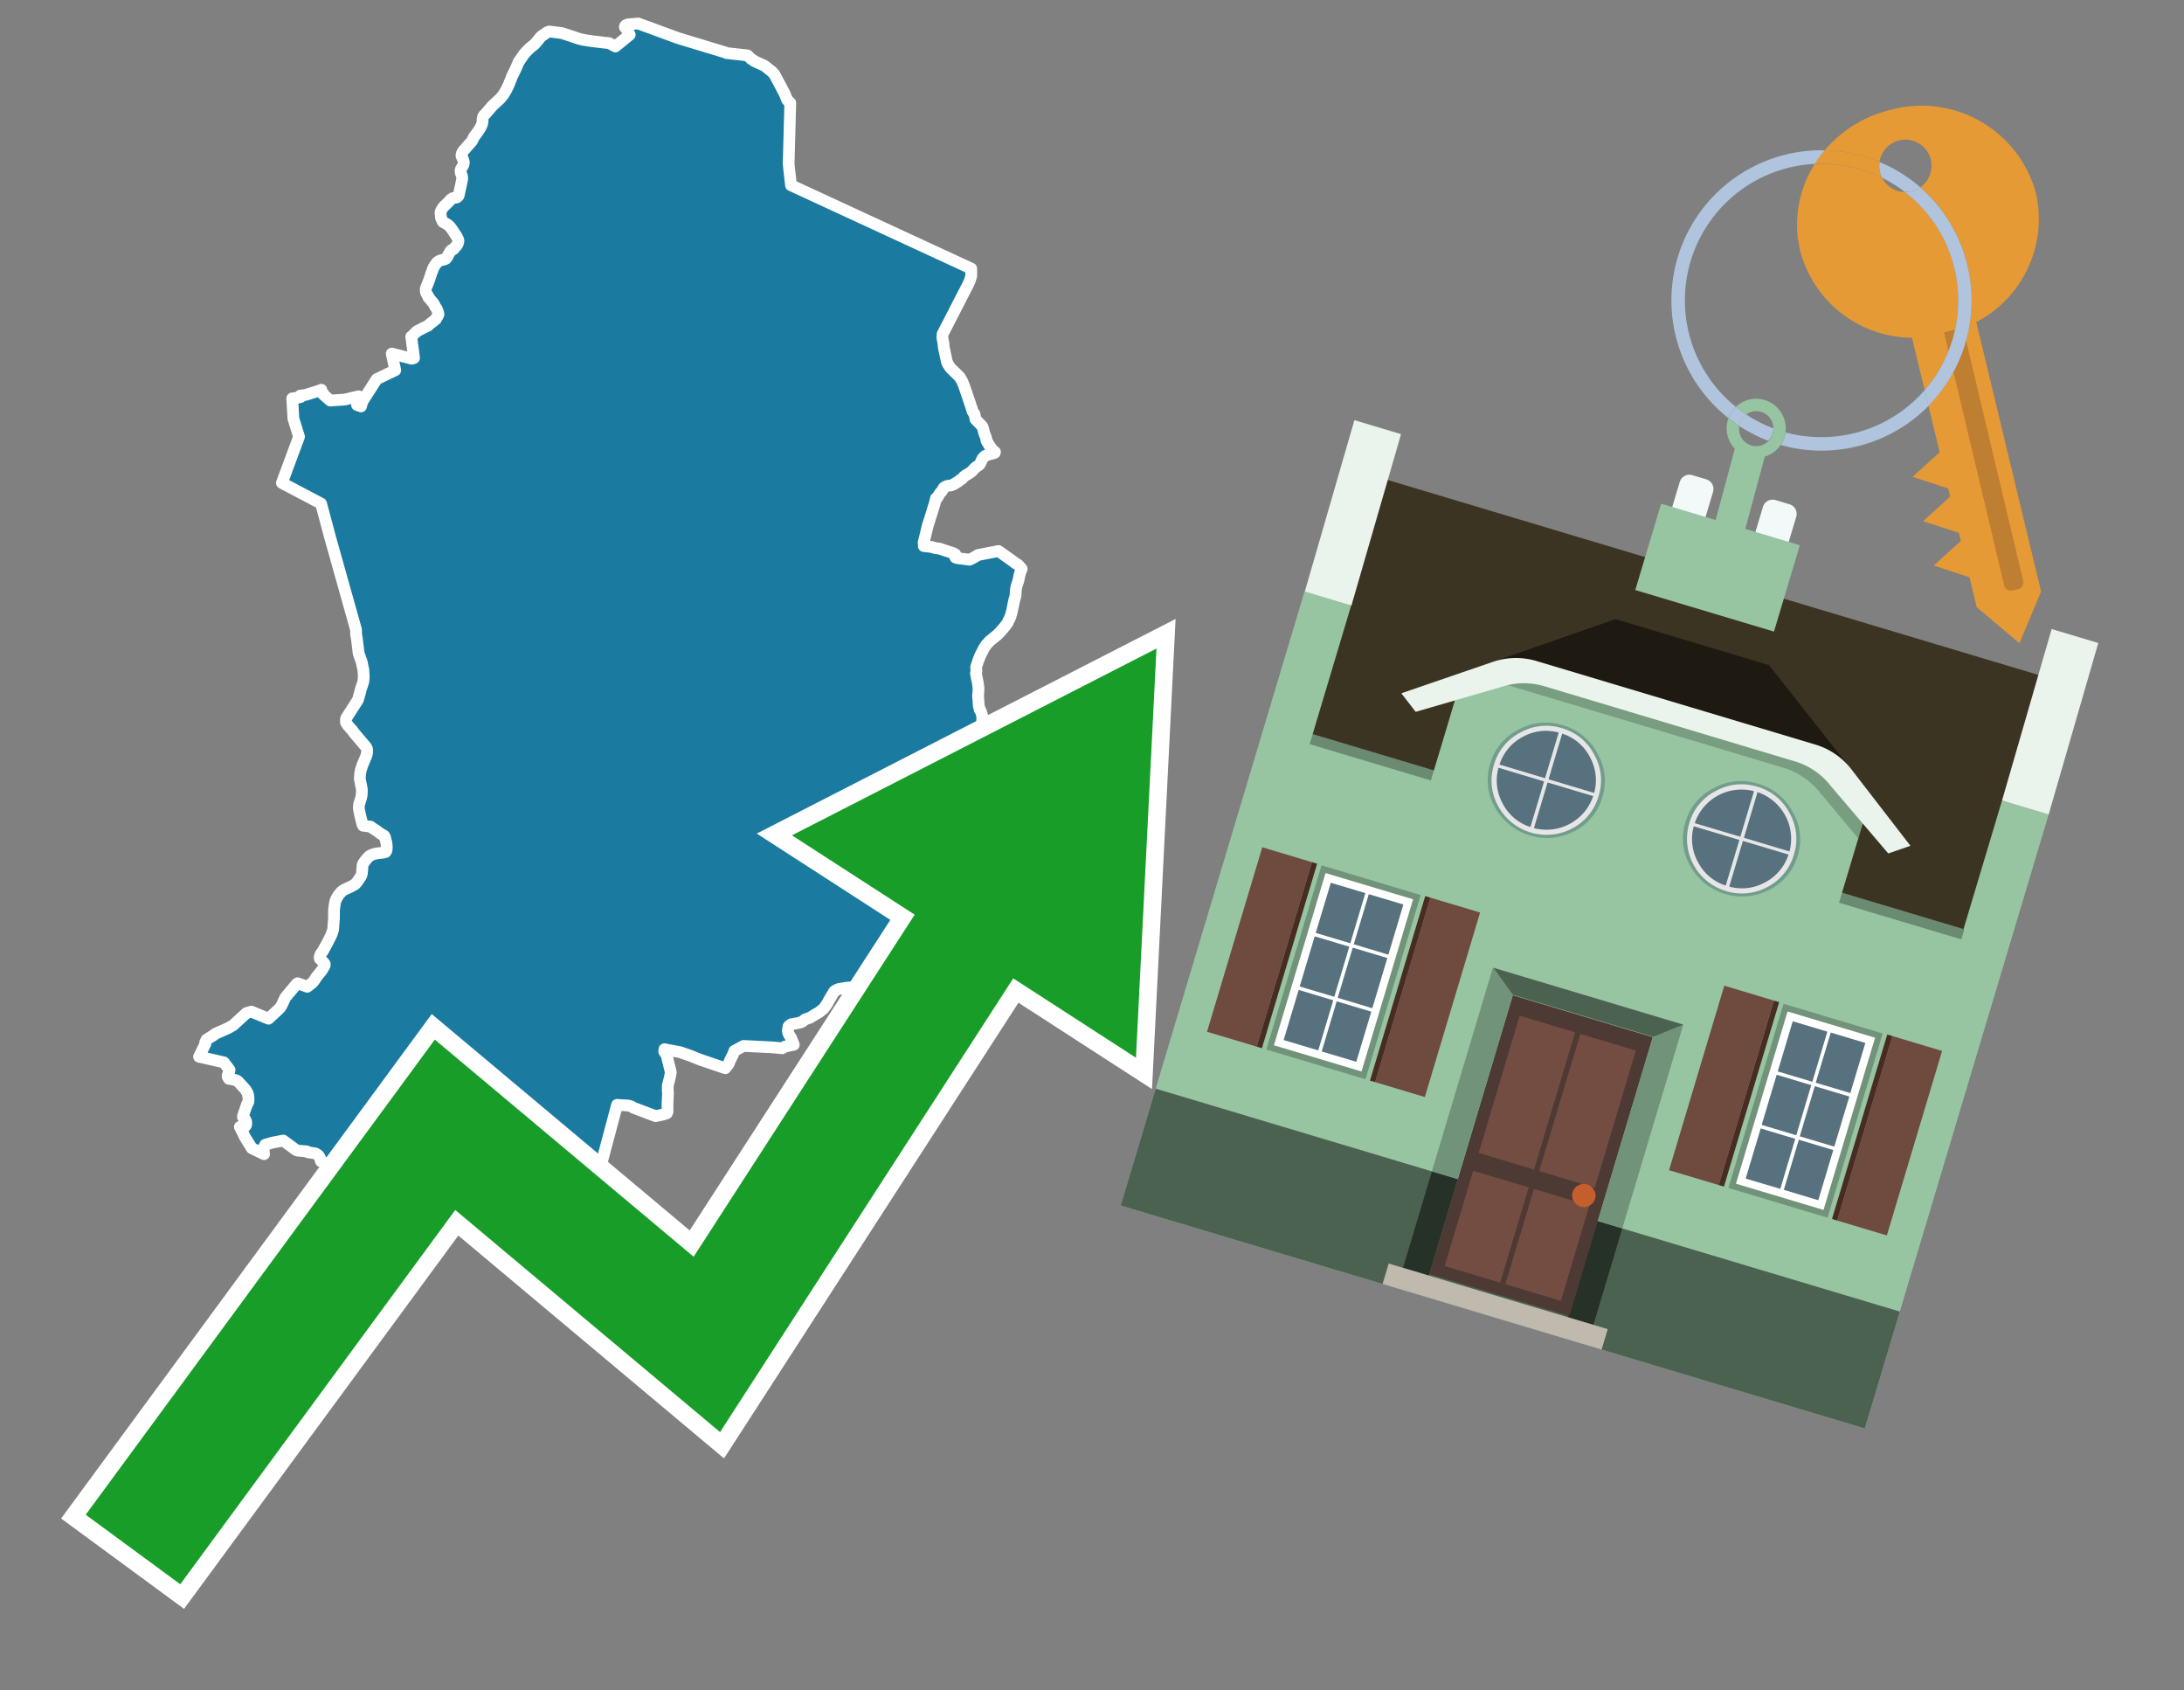 <svg id="Text" xmlns="http://www.w3.org/2000/svg" width="93.05" height="72" viewBox="0 0 93.05 72"><rect x="0" y="0" width="93.05" height="72" fill="#808080" stroke="none"/><polygon points="12.45,16.97 12.69,16.94 12.81,16.91 12.79,16.85 13.02,16.82 13.31,16.73 13.53,16.66 13.62,16.63 13.69,16.6 13.67,16.7 13.77,16.76 13.76,16.79 14.07,17.06 14.68,17.02 15.28,16.88 15.21,17.25 15.38,17.31 15.44,17.1 16.05,16.15 16.84,15.77 16.69,15.06 17.55,15.28 17.64,15.25 17.61,14.99 17.6,14.92 17.59,14.88 17.58,14.76 17.56,14.67 17.56,14.62 17.52,14.34 17.57,14.31 17.6,14.27 17.67,14.2 17.71,14.16 17.75,14.12 17.8,14.09 17.86,14.06 17.92,14.03 17.98,14 18.03,13.97 18.16,13.91 18.23,13.88 18.25,13.85 18.3,13.81 18.36,13.76 18.4,13.73 18.44,13.7 18.49,13.66 18.52,13.63 18.57,13.6 18.59,13.56 18.61,13.53 18.62,13.5 18.65,13.46 18.67,13.43 18.68,13.4 18.68,13.37 18.67,13.34 18.66,13.29 18.64,13.25 18.63,13.21 18.61,13.17 18.6,13.14 18.57,13.1 18.54,13.06 18.52,13.01 18.5,12.98 18.48,12.94 18.45,12.9 18.42,12.86 18.38,12.82 18.36,12.79 18.32,12.74 18.28,12.7 18.25,12.66 18.24,12.61 18.22,12.58 18.2,12.55 18.16,12.48 18.15,12.45 18.14,12.4 18.14,12.35 18.14,12.32 18.14,12.29 18.15,12.26 18.17,12.21 18.21,12.12 18.23,12.07 18.24,12.04 18.25,12.01 18.28,11.94 18.29,11.91 18.37,11.66 18.42,11.54 18.43,11.49 18.47,11.41 18.48,11.37 18.53,11.3 18.55,11.27 18.57,11.24 18.6,11.21 18.62,11.18 18.65,11.15 18.72,11.11 18.81,11.08 18.93,11.05 19,11.02 19.03,10.98 19.06,10.94 19.08,10.9 19.1,10.85 19.13,10.81 19.16,10.76 19.17,10.73 19.21,10.67 19.26,10.64 19.33,10.61 19.35,10.58 19.37,10.55 19.41,10.51 19.44,10.48 19.48,10.42 19.51,10.37 19.52,10.32 19.53,10.28 19.53,10.25 19.52,10.2 19.5,10.16 19.48,10.11 19.45,10.06 19.35,9.91 19.28,9.8 19.23,9.73 19.19,9.68 19.17,9.65 19.13,9.62 19.09,9.58 19.03,9.54 18.97,9.51 18.92,9.48 18.87,9.45 18.84,9.4 18.79,9.28 18.78,9.18 18.77,9.09 18.77,9.05 18.78,9.01 18.79,8.98 18.81,8.94 18.83,8.91 18.86,8.86 18.92,8.78 18.96,8.75 19.03,8.68 19.17,8.54 19.21,8.49 19.29,8.44 19.46,8.41 19.5,8.38 19.54,8.33 19.55,8.29 19.65,7.83 19.67,7.73 19.69,7.65 19.69,7.59 19.69,7.54 19.68,7.5 19.67,7.46 19.64,7.39 19.63,7.35 19.62,7.28 19.63,7.23 19.64,7.2 19.74,7.03 19.76,6.96 19.76,6.92 19.76,6.89 19.74,6.83 19.7,6.72 19.67,6.67 19.66,6.63 19.67,6.59 19.67,6.56 19.7,6.49 19.72,6.46 19.75,6.41 19.84,6.32 19.86,6.29 20.1,6.02 20.12,5.99 20.2,5.82 20.28,5.72 20.33,5.65 20.42,5.52 20.46,5.45 20.49,5.4 20.52,5.33 20.55,5.25 20.56,5.16 20.56,5.09 20.57,5.02 20.58,4.98 20.61,4.92 20.65,4.88 20.72,4.81 20.83,4.68 20.94,4.55 20.97,4.52 21.06,4.43 21.31,4.2 21.36,4.14 21.45,4.03 21.58,3.81 21.64,3.68 21.66,3.65 21.71,3.52 21.75,3.42 21.77,3.37 21.79,3.32 21.83,3.22 21.89,3.1 21.96,2.96 22.02,2.82 22.05,2.75 22.09,2.65 22.16,2.55 22.33,2.3 22.43,2.19 22.46,2.16 22.52,2.1 22.57,2.05 22.72,1.93 22.78,1.88 22.85,1.8 22.91,1.73 23.02,1.59 23.06,1.55 23.22,1.44 23.3,1.38 23.4,1.34 23.94,1.41 24.25,1.51 24.66,1.65 24.87,1.7 25.27,1.76 25.96,1.84 26.22,1.98 26.83,1.48 26.71,1.26 26.68,1.22 26.63,1.17 26.62,1.14 26.64,1.1 26.67,1.07 26.75,1.04 27.19,1 28.88,1.62 30.89,2.23 30.95,2.26 31.85,2.36 31.94,2.45 31.99,2.5 32.17,2.62 32.55,2.79 32.66,2.87 32.82,3 32.89,3.05 33,3.18 33.3,3.74 33.35,3.84 33.38,3.89 33.43,3.99 33.54,4.26 33.67,4.38 33.6,6.99 33.7,7.89 41.38,11.44 41.38,11.71 41.38,11.75 41.37,11.79 41.31,11.98 41.23,12.15 40.16,14.23 40.15,14.38 40.18,14.55 40.19,14.58 40.21,14.79 40.33,15.36 40.36,15.45 40.4,15.53 40.48,15.65 40.51,15.69 40.71,15.88 40.89,16.06 40.99,16.23 41.07,16.42 41.41,17.42 41.42,17.48 41.43,17.51 41.52,17.64 41.53,17.7 41.56,17.86 41.84,18.15 41.86,18.18 41.88,18.24 41.94,18.47 42.01,18.64 42.03,18.77 42.13,18.94 42.21,19.06 42.24,19.11 42.28,19.16 42.33,19.2 42.39,19.25 42.38,19.29 42.24,19.33 42.08,19.37 41.99,19.41 41.92,19.46 41.87,19.52 41.84,19.57 41.76,19.75 41.71,19.81 41.65,19.85 41.56,19.91 41.53,19.94 41.41,20.07 41.35,20.12 41.21,20.21 41.13,20.25 41.05,20.32 40.99,20.39 40.93,20.43 40.81,20.52 40.63,20.63 40.54,20.67 40.34,20.7 40.24,20.75 40.2,20.79 40.12,20.93 40.08,20.97 40.03,21.03 39.96,21.16 39.94,21.19 39.88,21.22 39.83,21.42 39.8,21.52 39.69,21.88 39.67,21.94 39.53,22.38 39.38,23 39.35,23.11 39.38,23.15 39.36,23.26 39.71,23.3 39.82,23.34 40.04,23.37 40.18,23.42 40.46,23.51 40.61,23.56 40.7,23.61 40.7,23.74 40.77,23.77 41.31,23.84 41.56,23.71 41.62,23.67 41.67,23.64 42.54,23.47 43.12,23.88 43.28,24 43.38,24.06 43.49,24.18 43.53,24.23 43.51,24.28 43.49,24.32 43.46,24.42 43.44,24.48 43.43,24.52 43.41,24.63 43.38,24.76 43.36,24.82 43.31,24.97 43.29,25.07 43.28,25.14 43.28,25.23 43.27,25.27 43.27,25.32 43.27,25.36 43.21,25.57 43.18,25.72 43.17,25.75 43.16,25.83 43.14,25.91 43.09,26.14 43.07,26.19 43.05,26.27 43.03,26.3 43.02,26.33 43.01,26.36 42.96,26.45 42.94,26.51 42.91,26.55 42.86,26.62 42.84,26.65 42.8,26.7 42.75,26.76 42.66,26.86 42.62,26.91 42.55,26.98 42.47,27.06 42.43,27.09 42.17,27.3 42.14,27.33 42.1,27.38 42.03,27.45 42.01,27.48 41.99,27.51 41.93,27.6 41.9,27.65 41.87,27.72 41.84,27.77 41.77,27.91 41.75,27.95 41.72,28.03 41.71,28.06 41.67,28.16 41.65,28.23 41.59,28.4 41.59,28.43 41.6,28.59 41.58,28.68 41.62,28.89 41.63,28.93 41.64,28.99 41.66,29.08 41.68,29.23 41.69,29.31 41.68,29.54 41.67,29.59 41.67,29.62 41.67,29.68 41.68,29.73 41.68,29.76 41.69,29.9 41.69,29.94 41.7,30.01 41.7,30.06 41.71,30.1 41.72,30.13 41.73,30.18 41.74,30.23 41.78,30.27 41.84,30.46 41.85,30.51 41.85,30.56 41.84,30.83 41.85,31.06 41.89,31.24 41.9,31.29 41.93,31.38 41.95,31.46 41.97,31.53 41.98,31.57 41.98,31.61 41.99,31.69 41.99,31.77 41.99,31.85 41.97,31.95 41.96,31.98 41.95,32.01 41.91,32.14 41.86,32.33 41.84,32.41 41.83,32.45 41.82,32.56 41.8,32.67 41.8,32.72 41.8,32.87 41.71,33.32 41.65,33.67 41.65,33.72 41.75,33.75 41.88,33.79 42.25,33.9 42.47,33.84 42.95,33.55 43.02,33.49 43.16,33.37 43.31,33.26 43.3,33.4 40.97,37.83 37.31,42.16 36.92,42 36.07,42.07 35.72,42.13 35.59,42.19 35.55,42.22 35.52,42.26 35.5,42.3 35.43,42.41 35.34,42.57 35.3,42.63 35.26,42.72 35.15,42.88 35.08,42.97 34.89,43.12 34.75,43.2 34.7,43.23 34.57,43.31 34.53,43.34 34.3,43.42 34.25,43.46 34.21,43.49 34.17,43.52 34.11,43.55 33.92,43.59 33.7,43.63 33.6,43.71 33.57,43.85 33.57,43.93 33.58,43.99 33.61,44.06 33.66,44.14 33.71,44.22 33.82,44.5 33.44,44.58 33.33,44.65 32.89,44.61 31.68,44.55 31.29,44.76 31.24,44.89 31.08,45.22 31.05,45.3 31.02,45.35 31,45.38 30.96,45.42 30.94,45.45 30.9,45.5 29.99,45.19 29.84,45.14 29.64,45.06 29.42,44.97 29.07,44.85 28.99,44.82 28.31,44.69 28.3,44.79 28.4,44.94 28.58,45.67 28.57,45.73 28.54,45.89 28.47,46.17 28.45,46.23 28.45,46.3 28.45,46.36 28.45,46.45 28.46,46.56 28.44,46.99 28.44,47.26 28.44,47.29 28.44,47.35 28.42,47.39 28.41,47.42 28.22,47.48 27.93,47.54 26.98,47.18 26.94,47.15 26.88,47.12 26.77,47.09 26.29,47.06 25.24,51 21.16,50.86 21.18,50.61 21.2,50.3 21.06,50.35 20.93,50.38 20.65,50.27 20.55,50.22 20.38,50.13 20.05,49.96 19.87,49.87 19.77,49.83 19.69,49.79 19.48,49.71 19.39,49.68 18.46,50 18.21,50.03 18.17,49.9 17.3,50.07 17.17,50.18 16.83,50.43 16.69,50.47 14.88,49.93 13.67,49.46 13.63,49.31 13.59,49.24 13.54,49.19 13.44,49.13 13.26,49.1 13.09,49.07 13.07,49.04 12.68,49.01 12.61,48.98 12.12,48.62 12.07,48.58 11.6,48.67 11.3,48.76 11.24,48.87 11.23,48.95 11.25,49.16 10.73,48.91 10.44,48.44 10.3,48.16 10.22,48 10.45,47.97 10.48,47.93 10.49,47.88 10.49,47.78 10.48,47.75 10.46,47.71 10.44,47.67 10.36,47.6 10.35,47.57 10.36,47.51 10.53,47.02 10.58,46.95 10.59,46.84 10.59,46.78 10.58,46.73 10.57,46.63 10.56,46.6 10.53,46.52 10.5,46.48 10.47,46.42 10.15,46.07 10.1,46.03 9.98,45.99 9.75,45.95 9.7,45.86 9.7,45.83 9.7,45.8 9.77,45.63 9.78,45.57 9.54,45.25 8.48,45.01 8.75,44.46 8.74,44.41 8.8,44.28 9.09,44.1 9.18,44.03 9.34,43.96 9.72,43.79 9.93,43.67 10.5,43.15 10.71,43.09 11.44,43.39 11.83,43.03 11.93,42.93 11.99,42.84 12.01,42.8 12.16,42.48 12.64,41.91 12.68,41.88 13.09,42.03 13.32,41.85 13.35,41.81 13.41,41.73 13.44,41.69 13.46,41.64 13.51,41.58 13.56,41.52 13.64,41.42 13.72,41.32 13.83,41.13 13.84,41.08 13.83,41.05 13.79,41 13.69,40.89 13.63,40.84 13.62,40.8 13.62,40.76 13.64,40.7 13.65,40.66 13.7,40.58 13.74,40.54 14,40.06 14.14,39.77 14.16,39.69 14.18,39.65 14.19,39.6 14.2,39.52 14.21,39.35 14.23,39.11 14.23,39.06 14.23,39.03 14.23,38.86 14.23,38.78 14.25,38.6 14.27,38.47 14.28,38.42 14.32,38.3 14.4,38.16 14.45,38.09 14.48,38.06 14.5,38.03 14.55,37.98 14.6,37.94 14.64,37.91 14.7,37.88 14.96,37.76 15.01,37.73 15.12,37.67 15.15,37.64 15.22,37.56 15.32,37.41 15.38,37.32 15.41,37.24 15.42,37.19 15.45,36.84 15.47,36.79 15.49,36.76 15.56,36.66 15.61,36.6 15.68,36.52 15.73,36.47 15.82,36.42 15.92,36.38 16.05,36.35 16.31,36.32 16.43,36.29 16.46,36.24 16.47,36.21 16.48,36.1 16.47,35.95 16.46,35.89 16.42,35.74 16.41,35.68 16.39,35.63 16.36,35.59 16.23,35.52 16.01,35.36 15.93,35.31 15.82,35.24 15.79,35.21 15.47,35.17 15.44,35.11 15.34,34.7 15.32,34.61 15.29,34.44 15.29,34.39 15.29,34.33 15.3,34.26 15.31,34.22 15.33,34.17 15.34,34.13 15.38,34 15.41,33.87 15.42,33.63 15.41,33.58 15.33,33.18 15.33,33.14 15.35,32.91 15.37,32.81 15.44,32.59 15.6,32.21 15.63,32.11 15.64,32.05 15.64,31.92 15.63,31.88 15.59,31.81 15.08,31.21 15.01,31.11 14.9,30.99 14.83,30.91 14.81,30.88 14.76,30.8 14.74,30.77 14.74,30.73 14.74,30.68 14.74,30.64 14.75,30.59 15.23,29.84 15.25,29.81 15.35,29.46 15.37,29.36 15.43,29.19 15.48,29.03 15.5,28.84 15.48,28.52 15.43,28.31 15.43,28.27 15.41,28.2 15.38,28.11 15.28,27.83 15.2,27.17 15.17,27.01 15.17,26.83 15.16,26.79 14.07,22.91 13.68,21.45 12.01,20.57 12.74,18.6 12.5,17.83 " fill="#1b7aa0" stroke="#fff" stroke-linejoin="round" stroke-width="0.5"/><polygon points="49.272 27.624 33.741 35.58 38.97 38.959 29.553 53.529 18.525 44.281 3.652 64.518 7.681 67.479 19.396 51.538 30.678 60.999 43.169 41.673 48.398 45.053 49.272 27.624" fill="none" stroke="#fff" stroke-miterlimit="10" stroke-width="1.5"/><polygon points="49.272 27.624 33.741 35.58 38.97 38.959 29.553 53.529 18.525 44.281 3.652 64.518 7.681 67.479 19.396 51.538 30.678 60.999 43.169 41.673 48.398 45.053 49.272 27.624" fill="#179d28"/><path d="M80.19,7.577a1.16,1.16,0,0,1-.094-.251,1.114,1.114,0,0,1-.018-.429A6.367,6.367,0,0,0,77.743,6.4a5.269,5.269,0,0,0-.423.577c.1,0,.192-.007.288-.007A5.794,5.794,0,0,1,80.19,7.577Z" fill="#e69a35"/><path d="M77.608,6.4A6.394,6.394,0,0,0,73.64,17.81a1.26,1.26,0,0,1,.317-.48A5.821,5.821,0,0,1,77.32,6.981a5.269,5.269,0,0,1,.423-.577Z" fill="#b0c4de"/><path d="M84.2,13.72a4.962,4.962,0,0,0,2.545-5.48,5.047,5.047,0,0,0-6.179-3.566A5.322,5.322,0,0,0,77.743,6.4a6.367,6.367,0,0,1,2.335.493,1.114,1.114,0,1,1,1.736,1.084,6.392,6.392,0,0,1,.347,9.3l.479,1.985-.438.4-.716.648.92.3.6.2.082.341-.438.4-.716.648.92.3.605.2.082.341-.438.4-.716.649.92.3.605.2.307,1.274,1.821,1.534.921-2.2Z" fill="#e69a35"/><path d="M81.154,8.179a1.115,1.115,0,0,1-.964-.6,5.794,5.794,0,0,0-2.582-.6c-.1,0-.192,0-.288.007a4.783,4.783,0,0,0-.625,3.685,4.962,4.962,0,0,0,4.765,3.715L82,16.617a5.82,5.82,0,0,0-.846-8.438Z" fill="#e69a35"/><path d="M74.1,18.142a6.386,6.386,0,0,0,1.232.63.73.73,0,0,0,.224-.527h0a5.783,5.783,0,0,1-1.159-.593A.733.733,0,0,0,74.1,18.142Z" fill="#b0c4de"/><path d="M74.4,17.652q-.228-.152-.44-.322a1.26,1.26,0,0,0-.317.48c.148.117.3.228.46.332A.733.733,0,0,1,74.4,17.652Z" fill="#b0c4de"/><path d="M74.824,16.984a1.257,1.257,0,0,0-.867.346c.141.114.288.222.44.322a.731.731,0,0,1,1.159.593h0a.732.732,0,1,1-1.463,0,.7.7,0,0,1,.007-.1c-.158-.1-.312-.215-.46-.332a1.258,1.258,0,0,0,.273,1.3l-.979,3.635,1.275.341.98-3.639a1.266,1.266,0,0,0,.681-.5,1.249,1.249,0,0,0,.2-.538,1.328,1.328,0,0,0,.012-.168A1.262,1.262,0,0,0,74.824,16.984Z" fill="#97c4a1"/><path d="M85.974,25.1l-.226.053a.3.3,0,0,1-.362-.223l-2.56-10.777.81-.193L86.2,24.736A.3.3,0,0,1,85.974,25.1Z" fill="#bf7f32"/><path d="M80.1,7.326a1.16,1.16,0,0,0,.094.251,5.833,5.833,0,0,1,.964.6,1.137,1.137,0,0,0,.287-.031,1.108,1.108,0,0,0,.373-.167A6.371,6.371,0,0,0,80.078,6.9,1.114,1.114,0,0,0,80.1,7.326Z" fill="#b0c4de"/><path d="M77.608,18.618a5.836,5.836,0,0,1-1.534-.2,1.24,1.24,0,0,1-.2.537,6.4,6.4,0,0,0,6.291-1.666L82,16.617A5.807,5.807,0,0,1,77.608,18.618Z" fill="#b0c4de"/><path d="M81.814,7.981a1.108,1.108,0,0,1-.373.167,1.137,1.137,0,0,1-.287.031A5.82,5.82,0,0,1,82,16.617l.161.667a6.392,6.392,0,0,0-.347-9.3Z" fill="#b0c4de"/><polygon points="83.79 39.753 55.78 31.364 58.988 20.404 86.964 28.783 83.79 39.753 83.79 39.753" fill="#3c3422" fill-rule="evenodd"/><polygon points="81.705 53.32 87.284 34.692 85.297 34.097 83.656 39.575 55.926 31.269 57.567 25.791 55.579 25.196 47.746 51.348 79.451 60.844 81.705 53.32" fill="#97c4a1" fill-rule="evenodd"/><rect x="69.522" y="21.148" width="0.444" height="28.983" transform="translate(15.592 92.226) rotate(-73.326)" opacity="0.3"/><polygon points="87.284 34.692 85.297 34.097 87.411 26.793 89.398 27.388 87.284 34.692 87.284 34.692" fill="#eaf3ec" fill-rule="evenodd"/><polygon points="57.578 25.794 55.591 25.199 57.705 17.896 59.692 18.491 57.578 25.794 57.578 25.794" fill="#eaf3ec" fill-rule="evenodd"/><polygon points="79.451 60.844 80.943 55.865 49.238 46.369 47.747 51.348 79.451 60.844 79.451 60.844" fill="#4c6251" fill-rule="evenodd"/><path d="M71.566,20.528l-.522,1.743,1.418.425.523-1.744a.432.432,0,0,0-.289-.536l-.593-.177A.431.431,0,0,0,71.566,20.528Z" fill="#f3f9f8" fill-rule="evenodd"/><path d="M75.111,21.589l-.522,1.743,1.418.425.522-1.743a.43.43,0,0,0-.289-.536l-.593-.178A.43.43,0,0,0,75.111,21.589Z" fill="#f3f9f8" fill-rule="evenodd"/><polygon points="75.368 28.329 68.829 26.37 63.807 28.121 78.733 32.591 75.368 28.329" fill="#1e1a11"/><polygon points="78.248 32.422 64.442 28.287 62.236 28.998 60.064 36.247 77.453 41.455 79.651 34.116 78.248 32.422" fill="#97c4a1"/><path d="M77.74,32.516S65.088,28.725,65,28.7l-.938.43,11.892,3.562a3.175,3.175,0,0,1,1.532,1l1.685,2.02.327-1.09Z" fill-rule="evenodd" opacity="0.2"/><path d="M77.35,31.716,65.458,28.154a3.041,3.041,0,0,0-1.854.037l-3.9,1.339.611.79,3.626-1.054a3.045,3.045,0,0,1,1.855-.037l10.673,3.2A3.028,3.028,0,0,1,78,33.477l2.45,2.874.945-.325-2.518-3.26A3.036,3.036,0,0,0,77.35,31.716Z" fill="#eaf3ec"/><polygon points="76.683 23.223 70.773 21.453 69.671 25.132 75.581 26.902 76.683 23.223 76.683 23.223" fill="#97c4a1" fill-rule="evenodd"/><g id="Symbol_9_0_Layer2_0_MEMBER_8_MEMBER_21_MEMBER_0_FILL" data-name="Symbol 9 0 Layer2 0 MEMBER 8 MEMBER 21 MEMBER 0 FILL"><path d="M66.584,30.892a2.39,2.39,0,0,0-1.891.189,2.317,2.317,0,0,0-1.2,1.448A2.345,2.345,0,0,0,63.7,34.4a2.528,2.528,0,0,0,3.367,1.008,2.339,2.339,0,0,0,1.2-1.447,2.313,2.313,0,0,0-.208-1.87A2.394,2.394,0,0,0,66.584,30.892Z" fill="#729d8c"/></g><g id="Symbol_9_0_Layer2_0_MEMBER_8_MEMBER_21_MEMBER_1_FILL" data-name="Symbol 9 0 Layer2 0 MEMBER 8 MEMBER 21 MEMBER 1 FILL"><path d="M66.547,31.016a2.241,2.241,0,0,0-1.769.185,2.213,2.213,0,0,0-1.127,1.376,2.239,2.239,0,0,0,.185,1.768,2.341,2.341,0,0,0,3.145.942,2.234,2.234,0,0,0,1.126-1.376,2.207,2.207,0,0,0-.185-1.768A2.237,2.237,0,0,0,66.547,31.016Z" fill="#e6e6e6"/></g><g id="Symbol_9_0_Layer2_0_MEMBER_8_MEMBER_21_MEMBER_2_MEMBER_0_FILL" data-name="Symbol 9 0 Layer2 0 MEMBER 8 MEMBER 21 MEMBER 2 MEMBER 0 FILL"><path d="M65.787,33.284,63.843,32.7a2.036,2.036,0,0,0,.186,1.539,2.015,2.015,0,0,0,1.175.986Z" fill="#58717f"/></g><g id="Symbol_9_0_Layer2_0_MEMBER_8_MEMBER_21_MEMBER_2_MEMBER_1_FILL" data-name="Symbol 9 0 Layer2 0 MEMBER 8 MEMBER 21 MEMBER 2 MEMBER 1 FILL"><path d="M65.827,33.148l.582-1.944a2.01,2.01,0,0,0-1.523.178,2.037,2.037,0,0,0-1,1.183Z" fill="#58717f"/></g><g id="Symbol_9_0_Layer2_0_MEMBER_8_MEMBER_21_MEMBER_2_MEMBER_2_FILL" data-name="Symbol 9 0 Layer2 0 MEMBER 8 MEMBER 21 MEMBER 2 MEMBER 2 FILL"><path d="M67.878,33.91l-1.943-.582-.582,1.944a2.1,2.1,0,0,0,2.525-1.362Z" fill="#58717f"/></g><g id="Symbol_9_0_Layer2_0_MEMBER_8_MEMBER_21_MEMBER_2_MEMBER_3_FILL" data-name="Symbol 9 0 Layer2 0 MEMBER 8 MEMBER 21 MEMBER 2 MEMBER 3 FILL"><path d="M66.558,31.249l-.582,1.943,1.943.582a2.031,2.031,0,0,0-.186-1.539A2.009,2.009,0,0,0,66.558,31.249Z" fill="#58717f"/></g><g id="Symbol_9_0_Layer2_0_MEMBER_8_MEMBER_21_MEMBER_0_FILL-2" data-name="Symbol 9 0 Layer2 0 MEMBER 8 MEMBER 21 MEMBER 0 FILL"><path d="M74.9,33.384a2.4,2.4,0,0,0-1.891.189,2.316,2.316,0,0,0-1.2,1.448,2.341,2.341,0,0,0,.209,1.87A2.527,2.527,0,0,0,75.387,37.9a2.345,2.345,0,0,0,1.2-1.447,2.314,2.314,0,0,0-.209-1.87A2.389,2.389,0,0,0,74.9,33.384Z" fill="#729d8c"/></g><g id="Symbol_9_0_Layer2_0_MEMBER_8_MEMBER_21_MEMBER_1_FILL-2" data-name="Symbol 9 0 Layer2 0 MEMBER 8 MEMBER 21 MEMBER 1 FILL"><path d="M74.867,33.508a2.239,2.239,0,0,0-1.768.185,2.21,2.21,0,0,0-1.127,1.376,2.316,2.316,0,0,0,1.564,2.883,2.261,2.261,0,0,0,1.765-.173A2.237,2.237,0,0,0,76.428,36.4a2.209,2.209,0,0,0-.185-1.769A2.239,2.239,0,0,0,74.867,33.508Z" fill="#e6e6e6"/></g><g id="Symbol_9_0_Layer2_0_MEMBER_8_MEMBER_21_MEMBER_2_MEMBER_0_FILL-2" data-name="Symbol 9 0 Layer2 0 MEMBER 8 MEMBER 21 MEMBER 2 MEMBER 0 FILL"><path d="M74.107,35.776l-1.943-.582a2.031,2.031,0,0,0,.186,1.539,2.009,2.009,0,0,0,1.175.986Z" fill="#58717f"/></g><g id="Symbol_9_0_Layer2_0_MEMBER_8_MEMBER_21_MEMBER_2_MEMBER_1_FILL-2" data-name="Symbol 9 0 Layer2 0 MEMBER 8 MEMBER 21 MEMBER 2 MEMBER 1 FILL"><path d="M74.148,35.64,74.73,33.7a2.1,2.1,0,0,0-2.525,1.362Z" fill="#58717f"/></g><g id="Symbol_9_0_Layer2_0_MEMBER_8_MEMBER_21_MEMBER_2_MEMBER_2_FILL-2" data-name="Symbol 9 0 Layer2 0 MEMBER 8 MEMBER 21 MEMBER 2 MEMBER 2 FILL"><path d="M76.2,36.4l-1.943-.582-.582,1.944a2.015,2.015,0,0,0,1.523-.178A2.036,2.036,0,0,0,76.2,36.4Z" fill="#58717f"/></g><g id="Symbol_9_0_Layer2_0_MEMBER_8_MEMBER_21_MEMBER_2_MEMBER_3_FILL-2" data-name="Symbol 9 0 Layer2 0 MEMBER 8 MEMBER 21 MEMBER 2 MEMBER 3 FILL"><path d="M74.879,33.741,74.3,35.684l1.943.582a2.1,2.1,0,0,0-1.361-2.525Z" fill="#58717f"/></g><polygon points="51.426 43.946 53.542 44.58 55.896 36.723 53.78 36.089 51.426 43.946 51.426 43.946" fill="#6e4a3f" fill-rule="evenodd"/><polygon points="53.542 44.58 53.764 44.647 56.117 36.789 55.896 36.723 53.542 44.58 53.542 44.58" fill="#482b22" fill-rule="evenodd"/><polygon points="60.706 46.726 58.59 46.092 60.943 38.235 63.059 38.868 60.706 46.726 60.706 46.726" fill="#6e4a3f" fill-rule="evenodd"/><polygon points="58.59 46.092 58.368 46.026 60.722 38.168 60.943 38.235 58.59 46.092 58.59 46.092" fill="#482b22" fill-rule="evenodd"/><rect x="53.146" y="39.209" width="8.19" height="4.408" transform="translate(1.145 84.365) rotate(-73.326)" fill="#719379"/><polygon points="60.205 38.304 56.474 37.187 54.277 44.522 58.008 45.639 60.205 38.304 60.205 38.304" fill="#fff" fill-rule="evenodd"/><path d="M59.792,38.527l-.64,2.136-1.474-.442.639-2.135,1.475.441Zm-1.621-.485-.64,2.136-1.474-.442L56.7,37.6l1.474.442Zm-2.158,1.84,1.475.441-.64,2.136-1.474-.441.639-2.136Zm-.683,2.282,1.474.441-.639,2.136L54.69,44.3l.64-2.135Zm.981,2.621.639-2.136,1.475.442-.64,2.135-1.474-.441Zm2.158-1.84L56.994,42.5l.64-2.136,1.474.442-.639,2.136Z" fill="#58717f" fill-rule="evenodd"/><polygon points="80.39 52.621 78.274 51.988 80.628 44.13 82.743 44.764 80.39 52.621 80.39 52.621" fill="#6e4a3f" fill-rule="evenodd"/><polygon points="78.274 51.988 78.053 51.921 80.406 44.064 80.628 44.13 78.274 51.988 78.274 51.988" fill="#482b22" fill-rule="evenodd"/><polygon points="71.111 49.842 73.227 50.476 75.58 42.619 73.464 41.985 71.111 49.842 71.111 49.842" fill="#6e4a3f" fill-rule="evenodd"/><polygon points="73.227 50.476 73.448 50.542 75.802 42.685 75.58 42.619 73.227 50.476 73.227 50.476" fill="#482b22" fill-rule="evenodd"/><rect x="72.83" y="45.105" width="8.19" height="4.408" transform="translate(9.534 107.426) rotate(-73.326)" fill="#719379"/><polygon points="76.159 43.083 79.889 44.2 77.692 51.535 73.962 50.418 76.159 43.083 76.159 43.083" fill="#fff" fill-rule="evenodd"/><path d="M76.381,43.5l1.475.442-.64,2.135-1.475-.441.64-2.136ZM78,43.981l1.474.442-.64,2.136-1.474-.442L78,43.981Zm.791,2.724-.64,2.135L76.679,48.4l.64-2.136,1.474.442Zm-.684,2.282-.639,2.135L76,50.68l.64-2.135,1.474.442Zm-2.26,1.65L74.375,50.2l.639-2.135,1.475.441-.64,2.136Zm-.791-2.724.64-2.135,1.474.441-.639,2.136-1.475-.442Z" fill="#58717f" fill-rule="evenodd"/><polygon points="67.888 56.431 69.118 52.323 68.019 51.994 66.789 56.102 67.888 56.431 67.888 56.431" fill="#263128" fill-rule="evenodd"/><polygon points="60.877 54.331 62.108 50.223 61.007 49.894 59.776 54.002 60.877 54.331 60.877 54.331" fill="#263128" fill-rule="evenodd"/><g id="Symbol_9_0_Layer2_0_MEMBER_8_MEMBER_12_MEMBER_0_FILL" data-name="Symbol 9 0 Layer2 0 MEMBER 8 MEMBER 12 MEMBER 0 FILL"><path d="M70.418,44.178l-5.965-1.786L60.9,54.27l5.964,1.786Z" fill="#4e3a34"/></g><g id="Symbol_9_0_Layer2_0_MEMBER_8_MEMBER_12_MEMBER_1_MEMBER_0_FILL" data-name="Symbol 9 0 Layer2 0 MEMBER 8 MEMBER 12 MEMBER 1 MEMBER 0 FILL"><path d="M65.358,49.815l1.75-5.843-2.363-.708L63,49.107Z" fill="#744d42"/></g><g id="Symbol_9_0_Layer2_0_MEMBER_8_MEMBER_12_MEMBER_1_MEMBER_1_FILL" data-name="Symbol 9 0 Layer2 0 MEMBER 8 MEMBER 12 MEMBER 1 MEMBER 1 FILL"><path d="M67.331,44.039l-1.75,5.842,2.364.708,1.75-5.842Z" fill="#744d42"/></g><g id="Symbol_9_0_Layer2_0_MEMBER_8_MEMBER_12_MEMBER_2_MEMBER_0_FILL" data-name="Symbol 9 0 Layer2 0 MEMBER 8 MEMBER 12 MEMBER 2 MEMBER 0 FILL"><path d="M63.915,54.633l1.215-4.058-2.363-.707-1.215,4.057Z" fill="#744d42"/></g><g id="Symbol_9_0_Layer2_0_MEMBER_8_MEMBER_12_MEMBER_2_MEMBER_1_FILL" data-name="Symbol 9 0 Layer2 0 MEMBER 8 MEMBER 12 MEMBER 2 MEMBER 1 FILL"><path d="M66.5,55.407l1.215-4.057-2.363-.708L64.138,54.7Z" fill="#744d42"/></g><g id="Symbol_9_0_Layer2_0_MEMBER_8_MEMBER_13_FILL" data-name="Symbol 9 0 Layer2 0 MEMBER 8 MEMBER 13 FILL"><path d="M67.959,51.058a.439.439,0,0,0-.045-.367.487.487,0,0,0-.669-.2.445.445,0,0,0-.239.282.457.457,0,0,0,.041.378.481.481,0,0,0,.293.242.459.459,0,0,0,.377-.042A.453.453,0,0,0,67.959,51.058Z" fill="#c35e2d"/></g><g id="Symbol_9_0_Layer2_0_MEMBER_8_MEMBER_14_FILL" data-name="Symbol 9 0 Layer2 0 MEMBER 8 MEMBER 14 FILL"><path d="M64.557,42.047l-.951-.833-2.6,8.68,1.1.329Z" fill="#719379"/></g><g id="Symbol_9_0_Layer2_0_MEMBER_8_MEMBER_15_FILL" data-name="Symbol 9 0 Layer2 0 MEMBER 8 MEMBER 15 FILL"><path d="M71.718,43.643l-1.2.19L68.072,52.01l1.046.313Z" fill="#719379"/></g><g id="Symbol_9_0_Layer2_0_MEMBER_8_MEMBER_16_FILL" data-name="Symbol 9 0 Layer2 0 MEMBER 8 MEMBER 16 FILL"><path d="M63.627,41.22l.836,1.156,5.961,1.786,1.294-.519Z" fill="#4c6251"/></g><polygon points="58.905 54.69 59.166 53.819 68.498 56.614 68.237 57.485 58.905 54.69 58.905 54.69" fill="#c0b9ad" fill-rule="evenodd"/></svg>